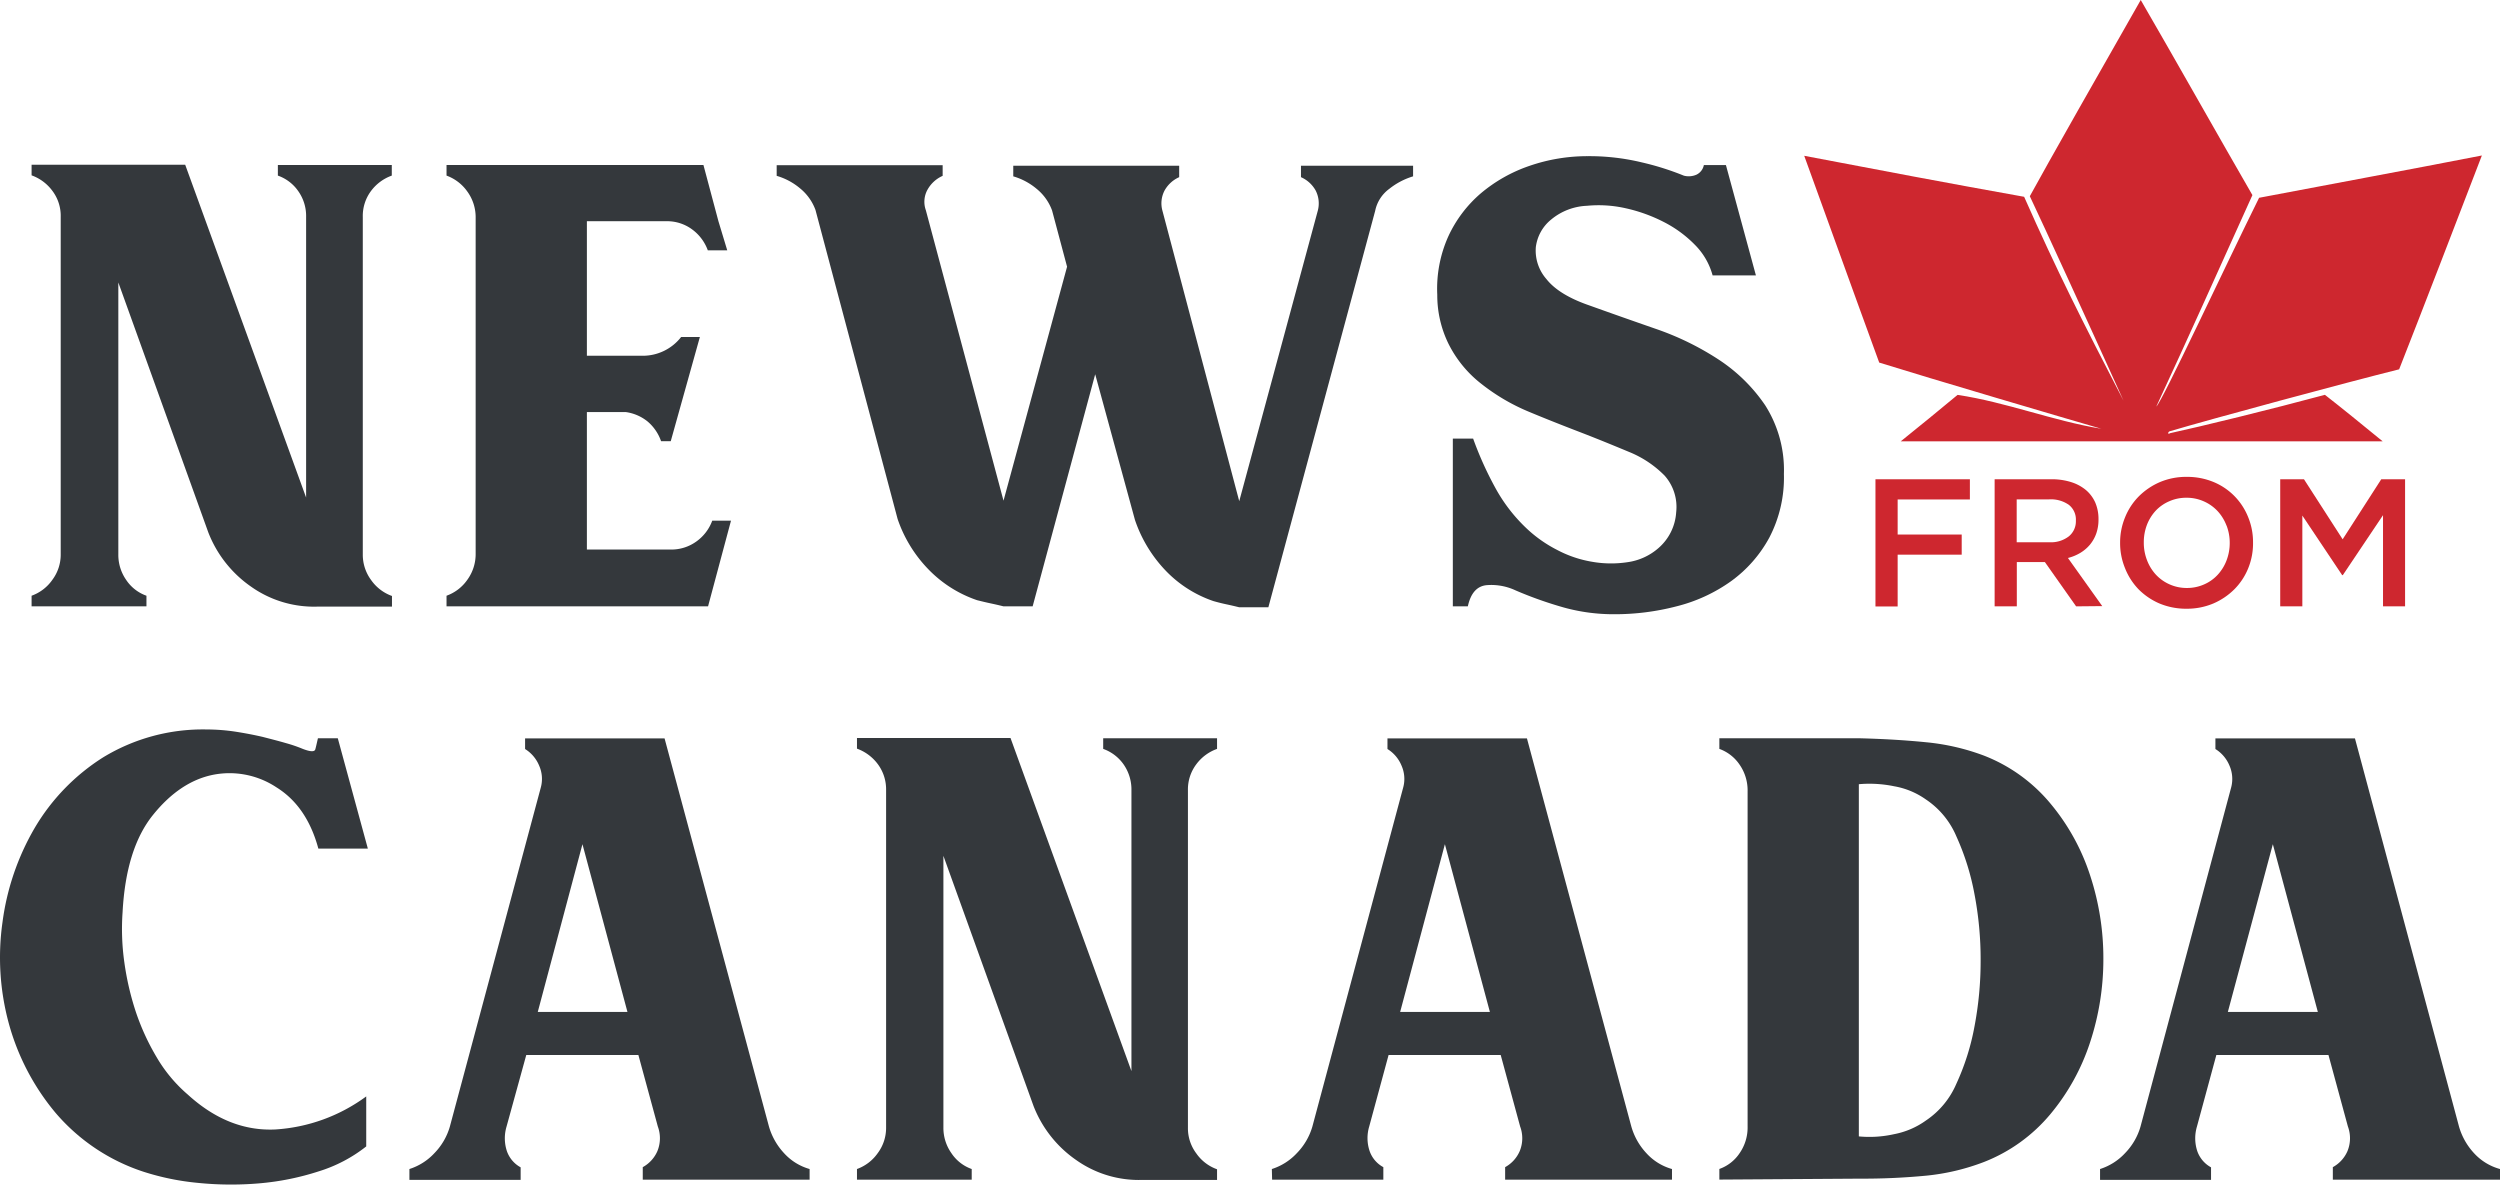 <?xml version="1.0" encoding="UTF-8" standalone="no"?>
<svg
   xmlns:dc="http://purl.org/dc/elements/1.1/"
   xmlns:cc="http://creativecommons.org/ns#"
   xmlns:rdf="http://www.w3.org/1999/02/22-rdf-syntax-ns#"
   xmlns:svg="http://www.w3.org/2000/svg"
   xmlns="http://www.w3.org/2000/svg"
   xmlns:sodipodi="http://sodipodi.sourceforge.net/DTD/sodipodi-0.dtd"
   xmlns:inkscape="http://www.inkscape.org/namespaces/inkscape"
   id="Layer_1"
   data-name="Layer 1"
   viewBox="0 0 400.055 189.555"
   version="1.1"
   sodipodi:docname="NewsFromCanada-logo-b30-SVG_cropped.svg"
   width="400.055"
   height="189.555"
   inkscape:version="0.92.3 (2405546, 2018-03-11)">
  <sodipodi:namedview
     pagecolor="#ffffff"
     bordercolor="#666666"
     borderopacity="1"
     objecttolerance="10"
     gridtolerance="10"
     guidetolerance="10"
     inkscape:pageopacity="0"
     inkscape:pageshadow="2"
     inkscape:window-width="640"
     inkscape:window-height="480"
     id="namedview37"
     showgrid="false"
     inkscape:zoom="0.835"
     inkscape:cx="200.00466"
     inkscape:cy="94.71523"
     inkscape:window-x="0"
     inkscape:window-y="0"
     inkscape:window-maximized="0"
     inkscape:current-layer="Layer_1" />
  <defs
     id="defs4">
    <style
       id="style2">.cls-1{fill:#ce272f;}.cls-2{fill:#34383c;}</style>
  </defs>
  <path
     class="cls-1"
     d="m 336.255,68.61 c -7.75,-1.27 -15.19,-4.25 -23,-5.42 -3,2.49 -6.06,5 -9.09,7.43 h 77.11 c -3.36,-2.75 -6.59,-5.38 -9.24,-7.44 -8.52,2.3 -20,5.11 -24.78,6.14 -0.4,0.28 -0.37,-0.18 -0.07,-0.3 6.73,-2 28.42,-7.85 36.73,-9.92 3.5,-8.87 10.08,-26 13.24,-34.22 -11.64,2.28 -25.27,4.78 -35.65,6.77 -5.29,10.66 -15.53,32.66 -16.45,33.41 5.2,-11.21 10.27,-22.53 15.38,-33.84 -4.67,-8.07 -13.09,-23 -17.87,-31.22 -5.11,8.93 -15.51,27.26 -17.75,31.4 2.08,4.36 9.87,21.37 15,32.73 -6.59,-12.72 -10.6,-20.67 -15.91,-32.64 -11.75,-2.1 -23.47,-4.32 -35.19,-6.56 1.47,4 8.12,22.5 12,33.09 8.2,2.56 29.39,8.81 35.54,10.59 z"
     id="path6"
     inkscape:connector-curvature="0"
     style="fill:#ce272f" />
  <path
     class="cls-2"
     d="m 20.185,92.79 a 6.49,6.49 0 0 0 3.25,2.54 v 1.7 H 5.055 v -1.7 a 6.88,6.88 0 0 0 3.32,-2.54 6.74,6.74 0 0 0 1.34,-4.1 v -54 a 6.62,6.62 0 0 0 -1.34,-4.16 7.11,7.11 0 0 0 -3.32,-2.47 v -1.7 H 29.635 l 19.35,53.26 V 34.73 a 6.89,6.89 0 0 0 -1.27,-4.16 6.65,6.65 0 0 0 -3.25,-2.47 v -1.7 h 18.23 v 1.7 a 7.14,7.14 0 0 0 -3.33,2.47 6.68,6.68 0 0 0 -1.31,4.16 v 54 a 6.8,6.8 0 0 0 1.34,4.1 6.9,6.9 0 0 0 3.33,2.54 v 1.7 h -11.87 a 17.41,17.41 0 0 1 -10.66,-3.18 18.86,18.86 0 0 1 -6.86,-8.69 l -14.4,-40 v 43.51 a 7,7 0 0 0 1.25,4.08 z"
     id="path8"
     inkscape:connector-curvature="0"
     style="fill:#34383c" />
  <path
     class="cls-2"
     d="m 111.435,86.65 a 7.09,7.09 0 0 0 2.54,-3.33 h 3 l -3.67,13.71 H 71.455 v -1.7 a 6.88,6.88 0 0 0 3.32,-2.54 7,7 0 0 0 1.34,-4.24 V 34.87 a 7,7 0 0 0 -1.34,-4.23 7,7 0 0 0 -3.32,-2.54 v -1.7 h 41.11 l 2.4,9 1.41,4.66 h -3.11 a 7.18,7.18 0 0 0 -2.47,-3.32 6.73,6.73 0 0 0 -4.17,-1.34 H 93.915 v 21.53 h 9 a 7.77,7.77 0 0 0 6.08,-3 h 3 l -4.66,16.67 h -1.55 a 7.22,7.22 0 0 0 -2.19,-3.18 7.09,7.09 0 0 0 -3.46,-1.48 h -6.22 v 22 h 13.42 a 6.84,6.84 0 0 0 4.1,-1.29 z"
     id="path10"
     inkscape:connector-curvature="0"
     style="fill:#34383c" />
  <path
     class="cls-2"
     d="m 165.245,97.03 h -4.66 c -0.75,-0.19 -1.46,-0.35 -2.12,-0.49 -0.66,-0.14 -1.36,-0.31 -2.12,-0.5 a 19.61,19.61 0 0 1 -7.84,-5 21.45,21.45 0 0 1 -4.87,-8 l -13.14,-49.44 a 8,8 0 0 0 -2.47,-3.46 10.22,10.22 0 0 0 -3.74,-2 v -1.7 h 26.56 v 1.7 a 5.17,5.17 0 0 0 -2.41,2.19 4,4 0 0 0 -0.28,3.31 l 12.43,46.48 10.17,-37.44 -2.4,-9 a 8,8 0 0 0 -2.47,-3.46 10.22,10.22 0 0 0 -3.74,-2 v -1.7 h 26.55 v 1.83 a 5,5 0 0 0 -2.33,2.12 4.42,4.42 0 0 0 -0.35,3.25 l 12.29,46.48 12.57,-46.48 a 4.52,4.52 0 0 0 -0.35,-3.25 5,5 0 0 0 -2.34,-2.12 v -1.83 h 17.94 v 1.7 a 11.38,11.38 0 0 0 -3.81,2 5.8,5.8 0 0 0 -2.26,3.53 l -17.09,63.43 h -4.66 c -0.76,-0.19 -1.46,-0.35 -2.12,-0.49 -0.66,-0.14 -1.32,-0.31 -2,-0.5 a 19.1,19.1 0 0 1 -7.77,-5 21.82,21.82 0 0 1 -4.8,-8 l -6.36,-23.3 z"
     id="path12"
     inkscape:connector-curvature="0"
     style="fill:#34383c" />
  <path
     class="cls-2"
     d="m 234.885,97.03 h -2.4 V 70.19 h 3.25 a 55,55 0 0 0 3.53,7.84 26.1,26.1 0 0 0 5.37,6.85 21,21 0 0 0 4.52,3.11 18.35,18.35 0 0 0 5.58,1.9 17.45,17.45 0 0 0 5.72,0.07 9.48,9.48 0 0 0 4.94,-2.26 8.25,8.25 0 0 0 2.83,-5.72 7.56,7.56 0 0 0 -1.84,-5.86 16.86,16.86 0 0 0 -5.72,-3.81 c -2.4,-1 -5,-2.07 -7.7,-3.11 -2.7,-1.04 -5.51,-2.14 -8.33,-3.32 a 32.09,32.09 0 0 1 -7.58,-4.45 18.68,18.68 0 0 1 -5.3,-6.49 17.67,17.67 0 0 1 -1.76,-7.77 20.45,20.45 0 0 1 1.76,-9.33 20.2,20.2 0 0 1 5.23,-6.92 24.2,24.2 0 0 1 7.77,-4.38 28.41,28.41 0 0 1 9.3,-1.55 35.8,35.8 0 0 1 8.69,1 44,44 0 0 1 6.71,2.12 3.09,3.09 0 0 0 2,-0.15 2.16,2.16 0 0 0 1.2,-1.55 h 3.53 l 4.8,17.66 h -6.93 a 11,11 0 0 0 -2.82,-4.88 19.07,19.07 0 0 0 -5,-3.67 25.33,25.33 0 0 0 -6.07,-2.19 19.63,19.63 0 0 0 -6.21,-0.4 9.56,9.56 0 0 0 -5.72,2.19 6.74,6.74 0 0 0 -2.47,4.44 6.92,6.92 0 0 0 1.69,5.09 q 2,2.55 6.92,4.24 5.1,1.83 10.6,3.74 a 45.1,45.1 0 0 1 10,4.88 26.59,26.59 0 0 1 7.49,7.34 19.3,19.3 0 0 1 3,11 20.74,20.74 0 0 1 -2.33,10.17 20.83,20.83 0 0 1 -6.15,7 25.72,25.72 0 0 1 -8.68,4 39.2,39.2 0 0 1 -10,1.27 29.75,29.75 0 0 1 -8,-1.06 62.5,62.5 0 0 1 -7.77,-2.75 9.16,9.16 0 0 0 -4.52,-0.85 c -1.62,0.1 -2.66,1.24 -3.13,3.4 z"
     id="path14"
     inkscape:connector-curvature="0"
     style="fill:#34383c" />
  <path
     class="cls-2"
     d="m 19.615,145.98 a 38.21,38.21 0 0 0 0.28,8 44.84,44.84 0 0 0 1.83,7.91 37.6,37.6 0 0 0 3.33,7.27 23.53,23.53 0 0 0 5,6 q 6.5,5.93 14,5.58 a 27.41,27.41 0 0 0 14.55,-5.29 v 8 a 23.32,23.32 0 0 1 -7.63,4 42.44,42.44 0 0 1 -9.46,1.91 52.78,52.78 0 0 1 -9.82,-0.07 40.79,40.79 0 0 1 -8.68,-1.77 31.24,31.24 0 0 1 -14.2,-9.53 37.83,37.83 0 0 1 -7.42,-14.27 40.17,40.17 0 0 1 -1,-16.11 40.27,40.27 0 0 1 5.15,-15.11 33.39,33.39 0 0 1 10.95,-11.3 30.67,30.67 0 0 1 16.56,-4.47 31.49,31.49 0 0 1 4.6,0.35 q 2.32,0.36 4.38,0.84 c 1.36,0.35 2.61,0.67 3.74,1 a 23,23 0 0 1 2.68,0.92 c 1.22,0.47 1.88,0.49 2,0.07 0.12,-0.42 0.24,-1 0.42,-1.77 h 3.18 l 4.81,17.66 h -7.92 q -1.83,-6.78 -6.71,-9.81 a 13.59,13.59 0 0 0 -10.17,-2 q -5.29,1.08 -9.6,6.44 -4.31,5.36 -4.85,15.55 z"
     id="path16"
     inkscape:connector-curvature="0"
     style="fill:#34383c" />
  <path
     class="cls-2"
     d="m 65.515,187.07 a 9.29,9.29 0 0 0 4,-2.54 10.11,10.11 0 0 0 2.47,-4.24 l 14.58,-54.36 a 5.24,5.24 0 0 0 -0.28,-3.39 5.69,5.69 0 0 0 -2.26,-2.68 v -1.7 h 22.32 l 16.71,62.13 a 10.54,10.54 0 0 0 2.41,4.24 8.73,8.73 0 0 0 4.09,2.54 v 1.7 h -26.7 v -2 a 5.36,5.36 0 0 0 2.34,-2.56 5.43,5.43 0 0 0 0.07,-3.95 l -3.11,-11.44 H 84.215 l -3.16,11.47 a 6.57,6.57 0 0 0 0.07,3.95 4.73,4.73 0 0 0 2.19,2.56 v 2 h -17.8 z m 34.89,-25.14 -7.2,-26.84 -7.15,26.84 z"
     id="path18"
     inkscape:connector-curvature="0"
     style="fill:#34383c" />
  <path
     class="cls-2"
     d="m 152.245,184.53 a 6.49,6.49 0 0 0 3.25,2.54 v 1.7 h -18.36 v -1.7 a 6.92,6.92 0 0 0 3.32,-2.54 6.76,6.76 0 0 0 1.34,-4.1 v -54 a 6.75,6.75 0 0 0 -1.34,-4.17 7.21,7.21 0 0 0 -3.32,-2.46 v -1.7 h 24.57 l 19.35,53.3 v -44.93 a 7,7 0 0 0 -1.27,-4.17 6.74,6.74 0 0 0 -3.25,-2.46 v -1.7 h 18.22 v 1.7 a 7.11,7.11 0 0 0 -3.32,2.46 6.69,6.69 0 0 0 -1.34,4.17 v 54 a 6.69,6.69 0 0 0 1.34,4.1 6.83,6.83 0 0 0 3.32,2.54 v 1.7 h -11.87 a 17.34,17.34 0 0 1 -10.66,-3.17 18.78,18.78 0 0 1 -6.85,-8.69 l -14.41,-40 v 43.5 a 7,7 0 0 0 1.28,4.08 z"
     id="path20"
     inkscape:connector-curvature="0"
     style="fill:#34383c" />
  <path
     class="cls-2"
     d="m 203.525,187.07 a 9.32,9.32 0 0 0 4,-2.54 10.13,10.13 0 0 0 2.48,-4.24 l 14.56,-54.36 a 5.24,5.24 0 0 0 -0.28,-3.39 5.64,5.64 0 0 0 -2.26,-2.68 v -1.7 h 22.32 l 16.71,62.13 a 10.4,10.4 0 0 0 2.4,4.24 8.72,8.72 0 0 0 4.1,2.54 v 1.7 h -26.7 v -2 a 5.34,5.34 0 0 0 2.33,-2.56 5.38,5.38 0 0 0 0.07,-3.95 l -3.11,-11.44 h -17.94 l -3.1,11.44 a 6.49,6.49 0 0 0 0.07,3.95 4.65,4.65 0 0 0 2.19,2.56 v 2 h -17.8 z m 34.89,-25.14 -7.2,-26.84 -7.16,26.84 z"
     id="path22"
     inkscape:connector-curvature="0"
     style="fill:#34383c" />
  <path
     class="cls-2"
     d="m 297.595,118.14 q 5.79,0.15 10.66,0.64 a 35.87,35.87 0 0 1 9.26,2.15 26.14,26.14 0 0 1 10.59,7.64 34.56,34.56 0 0 1 6.36,11.51 42.38,42.38 0 0 1 2.12,13.34 42.46,42.46 0 0 1 -2.12,13.36 34.76,34.76 0 0 1 -6.36,11.51 26.28,26.28 0 0 1 -10.59,7.64 35.49,35.49 0 0 1 -9.26,2.2 106.17,106.17 0 0 1 -10.66,0.48 l -22.46,0.15 v -1.7 a 6.49,6.49 0 0 0 3.25,-2.54 7.2,7.2 0 0 0 1.27,-4.24 v -53.67 a 7.21,7.21 0 0 0 -1.27,-4.23 6.61,6.61 0 0 0 -3.25,-2.54 v -1.7 z m -0.14,7.35 v 56.36 a 18,18 0 0 0 5.65,-0.36 12.81,12.81 0 0 0 5.08,-2.18 13.41,13.41 0 0 0 4.87,-5.87 38.4,38.4 0 0 0 2.89,-9.1 55.85,55.85 0 0 0 1,-10.67 55.51,55.51 0 0 0 -1,-10.66 39.77,39.77 0 0 0 -2.89,-9.19 13.35,13.35 0 0 0 -4.87,-5.89 12.45,12.45 0 0 0 -5.08,-2.11 19.48,19.48 0 0 0 -5.65,-0.33 z"
     id="path24"
     inkscape:connector-curvature="0"
     style="fill:#34383c" />
  <path
     class="cls-2"
     d="m 336.055,187.07 a 9.29,9.29 0 0 0 4,-2.54 10.11,10.11 0 0 0 2.47,-4.24 l 14.53,-54.36 a 5.3,5.3 0 0 0 -0.28,-3.39 5.69,5.69 0 0 0 -2.26,-2.68 v -1.7 h 22.33 l 16.66,62.15 a 10.54,10.54 0 0 0 2.41,4.24 8.73,8.73 0 0 0 4.14,2.52 v 1.7 h -26.75 v -2 a 5.36,5.36 0 0 0 2.34,-2.56 5.43,5.43 0 0 0 0.07,-3.95 l -3.11,-11.44 h -17.94 l -3.11,11.47 a 6.57,6.57 0 0 0 0.07,3.95 4.73,4.73 0 0 0 2.19,2.56 v 2 h -17.76 z m 34.85,-25.14 -7.2,-26.84 -7.2,26.84 z"
     id="path26"
     inkscape:connector-curvature="0"
     style="fill:#34383c" />
  <path
     class="cls-1"
     d="m 315.225,79.93 h -11.56 v 5.61 h 10.25 v 3.22 h -10.25 v 8.29 h -3.55 V 76.69 h 15.11 z"
     id="path28"
     inkscape:connector-curvature="0"
     style="fill:#ce272f" />
  <path
     class="cls-1"
     d="m 332.225,97.03 -5,-7.09 h -4.49 v 7.09 h -3.55 V 76.69 h 9.07 a 10.33,10.33 0 0 1 3.15,0.45 7,7 0 0 1 2.38,1.27 5.64,5.64 0 0 1 1.5,2 6.65,6.65 0 0 1 0.52,2.69 6.73,6.73 0 0 1 -0.36,2.28 5.89,5.89 0 0 1 -1,1.77 6.06,6.06 0 0 1 -1.53,1.31 7.32,7.32 0 0 1 -2,0.83 l 5.49,7.7 z m -1.17,-16.25 a 5,5 0 0 0 -3.13,-0.87 h -5.21 v 6.86 h 5.25 a 4.64,4.64 0 0 0 3.09,-0.94 3.08,3.08 0 0 0 1.13,-2.5 3,3 0 0 0 -1.13,-2.55 z"
     id="path30"
     inkscape:connector-curvature="0"
     style="fill:#ce272f" />
  <path
     class="cls-1"
     d="m 359.765,90.93 a 10.16,10.16 0 0 1 -2.2,3.35 10.8,10.8 0 0 1 -3.38,2.29 10.83,10.83 0 0 1 -4.29,0.84 11,11 0 0 1 -4.31,-0.83 10.57,10.57 0 0 1 -3.34,-2.25 10.3,10.3 0 0 1 -2.19,-3.4 10.54,10.54 0 0 1 -0.79,-4.07 10.54,10.54 0 0 1 0.79,-4.07 10.15,10.15 0 0 1 2.2,-3.36 10.84,10.84 0 0 1 3.37,-2.28 10.74,10.74 0 0 1 4.3,-0.84 11,11 0 0 1 4.31,0.83 10.09,10.09 0 0 1 3.33,2.25 10.22,10.22 0 0 1 2.18,3.34 10.54,10.54 0 0 1 0.79,4.07 10.54,10.54 0 0 1 -0.77,4.13 z m -3.47,-6.81 a 7.1,7.1 0 0 0 -1.42,-2.32 6.63,6.63 0 0 0 -2.19,-1.56 6.68,6.68 0 0 0 -2.79,-0.59 6.68,6.68 0 0 0 -2.78,0.57 6.49,6.49 0 0 0 -2.16,1.51 7.11,7.11 0 0 0 -1.41,2.29 7.78,7.78 0 0 0 -0.49,2.81 7.69,7.69 0 0 0 0.51,2.8 7.16,7.16 0 0 0 1.4,2.3 6.66,6.66 0 0 0 2.19,1.57 6.68,6.68 0 0 0 2.79,0.59 6.68,6.68 0 0 0 2.78,-0.58 6.45,6.45 0 0 0 2.16,-1.54 7.11,7.11 0 0 0 1.41,-2.29 7.73,7.73 0 0 0 0.51,-2.8 7.65,7.65 0 0 0 -0.51,-2.79 z"
     id="path32"
     inkscape:connector-curvature="0"
     style="fill:#ce272f" />
  <path
     class="cls-1"
     d="m 374.905,92.03 h -0.11 l -6.37,-9.53 v 14.53 h -3.54 V 76.69 h 3.8 l 6.19,9.61 6.18,-9.61 h 3.81 v 20.34 h -3.53 V 82.44 Z"
     id="path34"
     inkscape:connector-curvature="0"
     style="fill:#ce272f" />
</svg>
